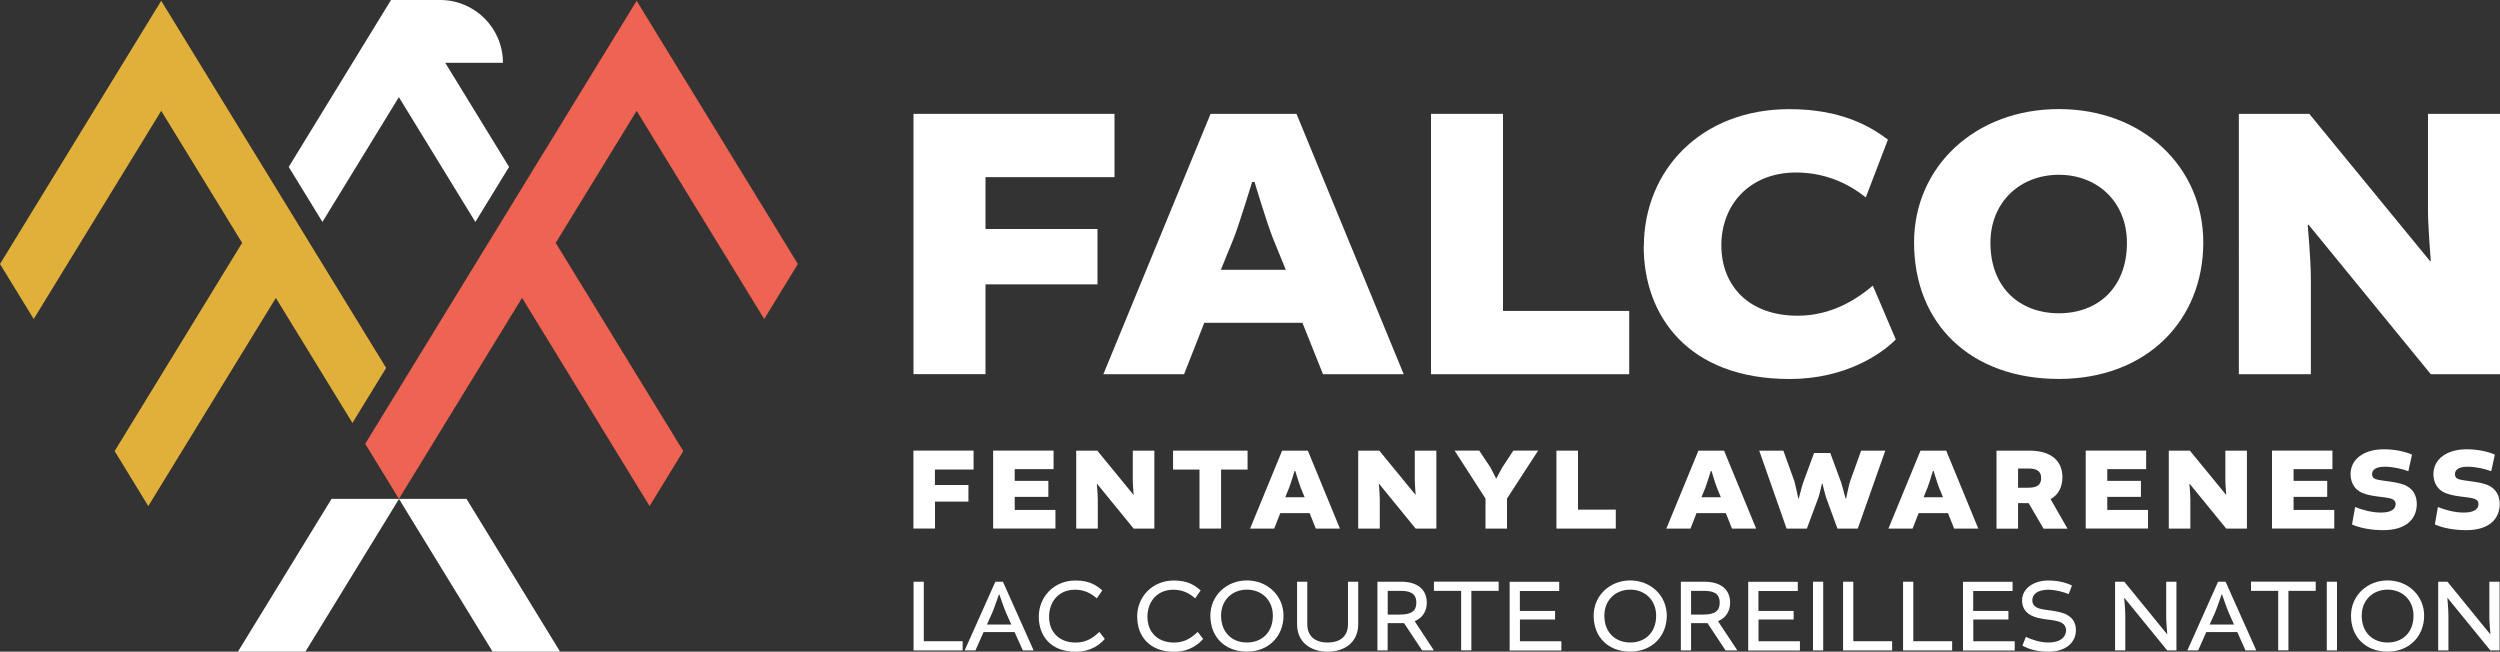 <?xml version="1.0" encoding="UTF-8"?><svg id="Layer_1" xmlns="http://www.w3.org/2000/svg" viewBox="0 0 350 91.23"><rect x="0" y="0" width="350" height="91.23" fill="#333333" stroke="none"/><defs><style>.cls-1{fill:#e1b03a;}.cls-2{fill:#ee6351;}.cls-3{fill:#fff;}</style></defs><polygon class="cls-1" points="49.34 59.21 54.06 51.51 22.57 .11 0 36.96 4.72 44.66 22.57 15.52 33.9 34 16.05 63.15 20.76 70.85 38.62 41.71 49.34 59.21"/><path class="cls-3" d="M62.34,8.79h8.07c0-4.86-3.94-8.79-8.79-8.79h-5.44s-1.44,0-1.44,0l-14.32,23.37,4.72,7.7,10.7-17.47,10.71,17.47,4.72-7.7-8.93-14.57Z"/><polygon class="cls-2" points="106.99 44.66 111.7 36.96 89.13 .11 51.13 62.13 55.85 69.84 73.09 41.7 90.94 70.85 95.66 63.15 77.8 34 89.13 15.52 106.99 44.66"/><polygon class="cls-3" points="55.87 69.84 46.42 69.84 33.31 91.23 42.76 91.23 55.87 69.84"/><polygon class="cls-3" points="55.85 69.84 65.31 69.84 78.41 91.23 68.96 91.23 55.85 69.84"/><path class="cls-3" d="M130.9,70.23v3.76h-3.02v-10.91h8.42v2.65h-5.41v2.17h4.69v2.32h-4.69Z"/><path class="cls-3" d="M142.06,69.57v1.82h5.7v2.6h-8.72v-10.91h8.46v2.6h-5.44v1.64h4.71v2.24h-4.71Z"/><path class="cls-3" d="M158.59,63.09h3.02v10.91h-2.9l-5.12-6.27-.03.02s.13,1.46.13,2.22v4.03h-3.02v-10.91h2.95l5.06,6.17h.03s-.12-1.46-.12-2.09v-4.08Z"/><path class="cls-3" d="M167.93,65.74h-3.7v-2.65h10.43v2.65h-3.71v8.26h-3.02v-8.26Z"/><path class="cls-3" d="M183.1,63.09l4.49,10.91h-3.38l-.86-2.16h-4.11l-.85,2.16h-3.38l4.49-10.91h3.6ZM179.93,69.62h2.72l-.55-1.34c-.25-.63-.76-2.34-.76-2.34h-.1s-.51,1.69-.76,2.34l-.55,1.34Z"/><path class="cls-3" d="M198.07,63.09h3.02v10.91h-2.9l-5.12-6.27-.03.02s.13,1.46.13,2.22v4.03h-3.02v-10.91h2.95l5.06,6.17h.03s-.12-1.46-.12-2.09v-4.08Z"/><path class="cls-3" d="M210.99,74h-3.02v-4.2l-4.33-6.72h3.45l1.59,2.39c.15.25.76,1.51.76,1.51h.05s.66-1.26.81-1.51l1.57-2.39h3.47l-4.36,6.72v4.2Z"/><path class="cls-3" d="M220.92,63.09v8.26h5.29v2.65h-8.31v-10.91h3.02Z"/><path class="cls-3" d="M241.37,63.09l4.49,10.91h-3.38l-.86-2.16h-4.11l-.84,2.16h-3.38l4.49-10.91h3.6ZM238.2,69.62h2.72l-.55-1.34c-.25-.63-.76-2.34-.76-2.34h-.1s-.51,1.69-.76,2.34l-.55,1.34Z"/><path class="cls-3" d="M246.29,63.09h3.38l1.56,4.33c.13.45.53,2.37.53,2.37h.07s.45-1.77.61-2.22l1.53-4.15h2.27l1.53,4.15c.15.46.61,2.22.61,2.22h.07s.4-1.92.55-2.37l1.56-4.33h3.38l-3.85,10.91h-2.85l-1.58-4.33c-.17-.48-.51-1.96-.51-1.96h-.08s-.33,1.49-.5,1.96l-1.61,4.33h-2.84l-3.83-10.91Z"/><path class="cls-3" d="M272.47,63.09l4.49,10.91h-3.38l-.86-2.16h-4.11l-.85,2.16h-3.38l4.49-10.91h3.6ZM269.3,69.62h2.72l-.55-1.34c-.25-.63-.76-2.34-.76-2.34h-.1s-.51,1.69-.76,2.34l-.55,1.34Z"/><path class="cls-3" d="M279.52,63.09h4.59c3.18,0,4.63,1.54,4.63,3.73,0,1.28-.5,2.42-1.64,3.04v.05l2.35,4.1h-3.35l-2.09-3.57h-1.48v3.57h-3.02v-10.91ZM283.94,68.28c1.28,0,1.82-.41,1.82-1.36,0-.75-.38-1.33-1.74-1.33h-1.49v2.69h1.41Z"/><path class="cls-3" d="M295.02,69.57v1.82h5.7v2.6h-8.72v-10.91h8.46v2.6h-5.44v1.64h4.71v2.24h-4.71Z"/><path class="cls-3" d="M311.55,63.09h3.02v10.91h-2.9l-5.12-6.27-.03.02s.13,1.46.13,2.22v4.03h-3.02v-10.91h2.95l5.06,6.17h.03s-.12-1.46-.12-2.09v-4.08Z"/><path class="cls-3" d="M321.1,69.57v1.82h5.7v2.6h-8.72v-10.91h8.46v2.6h-5.44v1.64h4.71v2.24h-4.71Z"/><path class="cls-3" d="M329.29,73.4l.43-2.42c.86.36,2.27.78,3.61.78,1.48,0,2.06-.51,2.06-1.19,0-.33-.15-.56-.5-.71s-1.16-.25-2.09-.36c-.98-.12-1.84-.33-2.44-.68-.93-.55-1.28-1.54-1.28-2.44,0-2.09,1.86-3.48,4.64-3.48,1.54,0,2.95.3,3.96.75l-.51,2.32c-.81-.31-2.11-.63-3.32-.63-1.36,0-1.76.53-1.76,1.04,0,.28.1.55.5.7.45.15,1.23.22,2.07.35.94.13,1.81.32,2.35.65.9.51,1.34,1.41,1.34,2.47,0,2.06-1.43,3.67-4.69,3.67-1.74,0-3.3-.31-4.4-.8Z"/><path class="cls-3" d="M340.88,73.4l.43-2.42c.86.36,2.27.78,3.62.78,1.48,0,2.06-.51,2.06-1.19,0-.33-.15-.56-.5-.71-.35-.15-1.16-.25-2.09-.36-.98-.12-1.84-.33-2.44-.68-.93-.55-1.28-1.54-1.28-2.44,0-2.09,1.86-3.48,4.64-3.48,1.54,0,2.95.3,3.96.75l-.51,2.32c-.81-.31-2.11-.63-3.32-.63-1.36,0-1.76.53-1.76,1.04,0,.28.1.55.5.7.45.15,1.23.22,2.07.35.94.13,1.81.32,2.36.65.89.51,1.34,1.41,1.34,2.47,0,2.06-1.43,3.67-4.69,3.67-1.74,0-3.3-.31-4.39-.8Z"/><path class="cls-3" d="M129.33,81.44v8.33h5.44v1.29h-6.87v-9.62h1.43Z"/><path class="cls-3" d="M140.41,81.44l4.3,9.62h-1.51l-1.16-2.57h-4.34l-1.14,2.57h-1.51l4.3-9.62h1.05ZM138.17,87.43h3.41l-.72-1.61c-.28-.63-.95-2.6-.95-2.6h-.06s-.67,1.96-.95,2.6l-.73,1.61Z"/><path class="cls-3" d="M145.43,86.34c0-2.79,2.12-5.07,5.15-5.07,2.09,0,3.04.79,3.74,1.39l-.77,1.11c-.86-.76-1.81-1.21-3.06-1.21-2.27,0-3.62,1.68-3.62,3.79s1.39,3.61,3.74,3.61c1.64,0,2.62-.86,3.3-1.49l.76.98c-.54.64-1.84,1.8-4.06,1.8-3.47,0-5.18-2.19-5.18-4.9Z"/><path class="cls-3" d="M159.2,86.34c0-2.79,2.12-5.07,5.15-5.07,2.09,0,3.04.79,3.74,1.39l-.77,1.11c-.86-.76-1.81-1.21-3.06-1.21-2.27,0-3.62,1.68-3.62,3.79s1.39,3.61,3.74,3.61c1.64,0,2.62-.86,3.3-1.49l.76.98c-.54.64-1.84,1.8-4.06,1.8-3.46,0-5.17-2.19-5.17-4.9Z"/><path class="cls-3" d="M179.69,86.19c0,2.89-2.09,5.04-5.12,5.04s-5.12-2-5.12-5.04c0-2.79,2.25-4.93,5.12-4.93s5.12,2.13,5.12,4.93ZM170.95,86.19c0,2.4,1.58,3.76,3.62,3.76s3.63-1.36,3.63-3.76c0-2.18-1.56-3.64-3.63-3.64s-3.62,1.46-3.62,3.64Z"/><path class="cls-3" d="M190.15,81.44v5.94c0,2.63-2.02,3.86-4.28,3.86s-4.28-1.23-4.28-3.86v-5.94h1.43v5.94c0,1.56.94,2.57,2.85,2.57s2.85-1.01,2.85-2.57v-5.94h1.43Z"/><path class="cls-3" d="M192.85,81.44h3.28c2.53,0,3.62,1.26,3.62,2.94,0,1.02-.47,2.08-1.67,2.57v.06l2.67,4.05h-1.65l-2.53-3.82h-2.3v3.82h-1.43v-9.62ZM195.98,86.04c1.62,0,2.31-.5,2.31-1.67,0-.98-.48-1.65-2.15-1.65h-1.86v3.32h1.7Z"/><path class="cls-3" d="M204.57,82.72h-3.82v-1.29h9.06v1.29h-3.82v8.33h-1.43v-8.33Z"/><path class="cls-3" d="M212.79,86.72v3.06h5.8v1.29h-7.24v-9.62h6.94v1.29h-5.51v2.79h4.93v1.2h-4.93Z"/><path class="cls-3" d="M233.35,86.19c0,2.89-2.09,5.04-5.12,5.04s-5.12-2-5.12-5.04c0-2.79,2.25-4.93,5.12-4.93s5.12,2.13,5.12,4.93ZM224.61,86.19c0,2.4,1.58,3.76,3.63,3.76s3.62-1.36,3.62-3.76c0-2.18-1.56-3.64-3.62-3.64s-3.63,1.46-3.63,3.64Z"/><path class="cls-3" d="M235.32,81.44h3.27c2.53,0,3.63,1.26,3.63,2.94,0,1.02-.47,2.08-1.67,2.57v.06l2.68,4.05h-1.65l-2.53-3.82h-2.3v3.82h-1.43v-9.62ZM238.45,86.04c1.62,0,2.31-.5,2.31-1.67,0-.98-.48-1.65-2.15-1.65h-1.86v3.32h1.7Z"/><path class="cls-3" d="M246.19,86.72v3.06h5.8v1.29h-7.24v-9.62h6.94v1.29h-5.51v2.79h4.93v1.2h-4.93Z"/><path class="cls-3" d="M255.25,81.44v9.62h-1.43v-9.62h1.43Z"/><path class="cls-3" d="M259.46,81.44v8.33h5.44v1.29h-6.87v-9.62h1.43Z"/><path class="cls-3" d="M267.86,81.44v8.33h5.44v1.29h-6.87v-9.62h1.43Z"/><path class="cls-3" d="M276.26,86.72v3.06h5.8v1.29h-7.24v-9.62h6.94v1.29h-5.51v2.79h4.93v1.2h-4.93Z"/><path class="cls-3" d="M283.14,90.39l.48-1.23c.76.37,1.97.79,3.17.79,1.67,0,2.46-.76,2.46-1.72,0-.44-.22-.8-.58-1.02-.38-.23-1.08-.37-1.97-.47-1.02-.12-1.77-.28-2.37-.6-.91-.48-1.24-1.26-1.24-2.09,0-1.56,1.49-2.78,3.67-2.78,1.36,0,2.43.28,3.32.7l-.47,1.2c-.69-.29-1.86-.61-2.85-.61-1.68,0-2.24.77-2.24,1.49,0,.37.15.72.61.99.38.22.97.29,1.86.41.94.13,1.83.31,2.35.6.88.48,1.29,1.2,1.29,2.18,0,1.7-1.43,3.01-3.82,3.01-1.55,0-2.68-.31-3.67-.85Z"/><path class="cls-3" d="M303.27,81.44h1.43v9.62h-1.29l-5.99-7.35h-.03s.15,1.65.15,2.44v4.91h-1.43v-9.62h1.29l5.99,7.35h.03s-.15-1.68-.15-2.24v-5.12Z"/><path class="cls-3" d="M311.58,81.44l4.3,9.62h-1.51l-1.15-2.57h-4.34l-1.14,2.57h-1.51l4.3-9.62h1.05ZM309.35,87.43h3.41l-.72-1.61c-.28-.63-.95-2.6-.95-2.6h-.06s-.67,1.96-.95,2.6l-.73,1.61Z"/><path class="cls-3" d="M318.96,82.72h-3.82v-1.29h9.06v1.29h-3.82v8.33h-1.43v-8.33Z"/><path class="cls-3" d="M327.18,81.44v9.62h-1.43v-9.62h1.43Z"/><path class="cls-3" d="M339.38,86.19c0,2.89-2.09,5.04-5.12,5.04s-5.12-2-5.12-5.04c0-2.79,2.25-4.93,5.12-4.93s5.12,2.13,5.12,4.93ZM330.64,86.19c0,2.4,1.58,3.76,3.63,3.76s3.62-1.36,3.62-3.76c0-2.18-1.56-3.64-3.62-3.64s-3.63,1.46-3.63,3.64Z"/><path class="cls-3" d="M348.51,81.44h1.43v9.62h-1.29l-5.99-7.35h-.03s.15,1.65.15,2.44v4.91h-1.43v-9.62h1.29l5.99,7.35h.03s-.15-1.68-.15-2.24v-5.12Z"/><path class="cls-3" d="M137.97,39.81v12.57h-10.08V15.94h28.14v8.86h-18.06v7.26h15.68v7.75h-15.68Z"/><path class="cls-3" d="M181.51,15.94l15.01,36.45h-11.3l-2.88-7.2h-13.74l-2.83,7.2h-11.3l15.01-36.45h12.02ZM170.93,37.77h9.08l-1.83-4.49c-.83-2.1-2.55-7.81-2.55-7.81h-.33s-1.72,5.65-2.55,7.81l-1.83,4.49Z"/><path class="cls-3" d="M210.42,15.94v27.59h17.67v8.86h-27.75V15.94h10.08Z"/><path class="cls-3" d="M230.14,34.5c0-10.58,7.92-19.22,20.38-19.22,7.2,0,11.3,2.38,13.79,4.27l-3.1,8.09c-2.6-2.1-5.93-3.49-9.75-3.49-6.54,0-10.47,4.54-10.47,10.19s3.82,9.86,10.69,9.86c4.87,0,8.42-2.44,10.52-4.21l3.21,7.53c-1.94,1.99-7.03,5.54-14.85,5.54-14.24,0-20.44-8.86-20.44-18.56Z"/><path class="cls-3" d="M308.46,33.94c0,10.97-7.98,19.11-20.22,19.11s-20.27-7.59-20.27-19.11c0-10.58,8.53-18.67,20.27-18.67s20.22,8.09,20.22,18.67ZM278.66,34c0,6.31,4.15,9.86,9.58,9.86s9.53-3.55,9.53-9.86c0-5.71-4.1-9.53-9.53-9.53s-9.58,3.82-9.58,9.53Z"/><path class="cls-3" d="M339.92,15.94h10.08v36.45h-9.69l-17.12-20.94-.11.06s.44,4.87.44,7.42v13.46h-10.08V15.94h9.86l16.9,20.61h.11s-.39-4.87-.39-6.98v-13.63Z"/></svg>